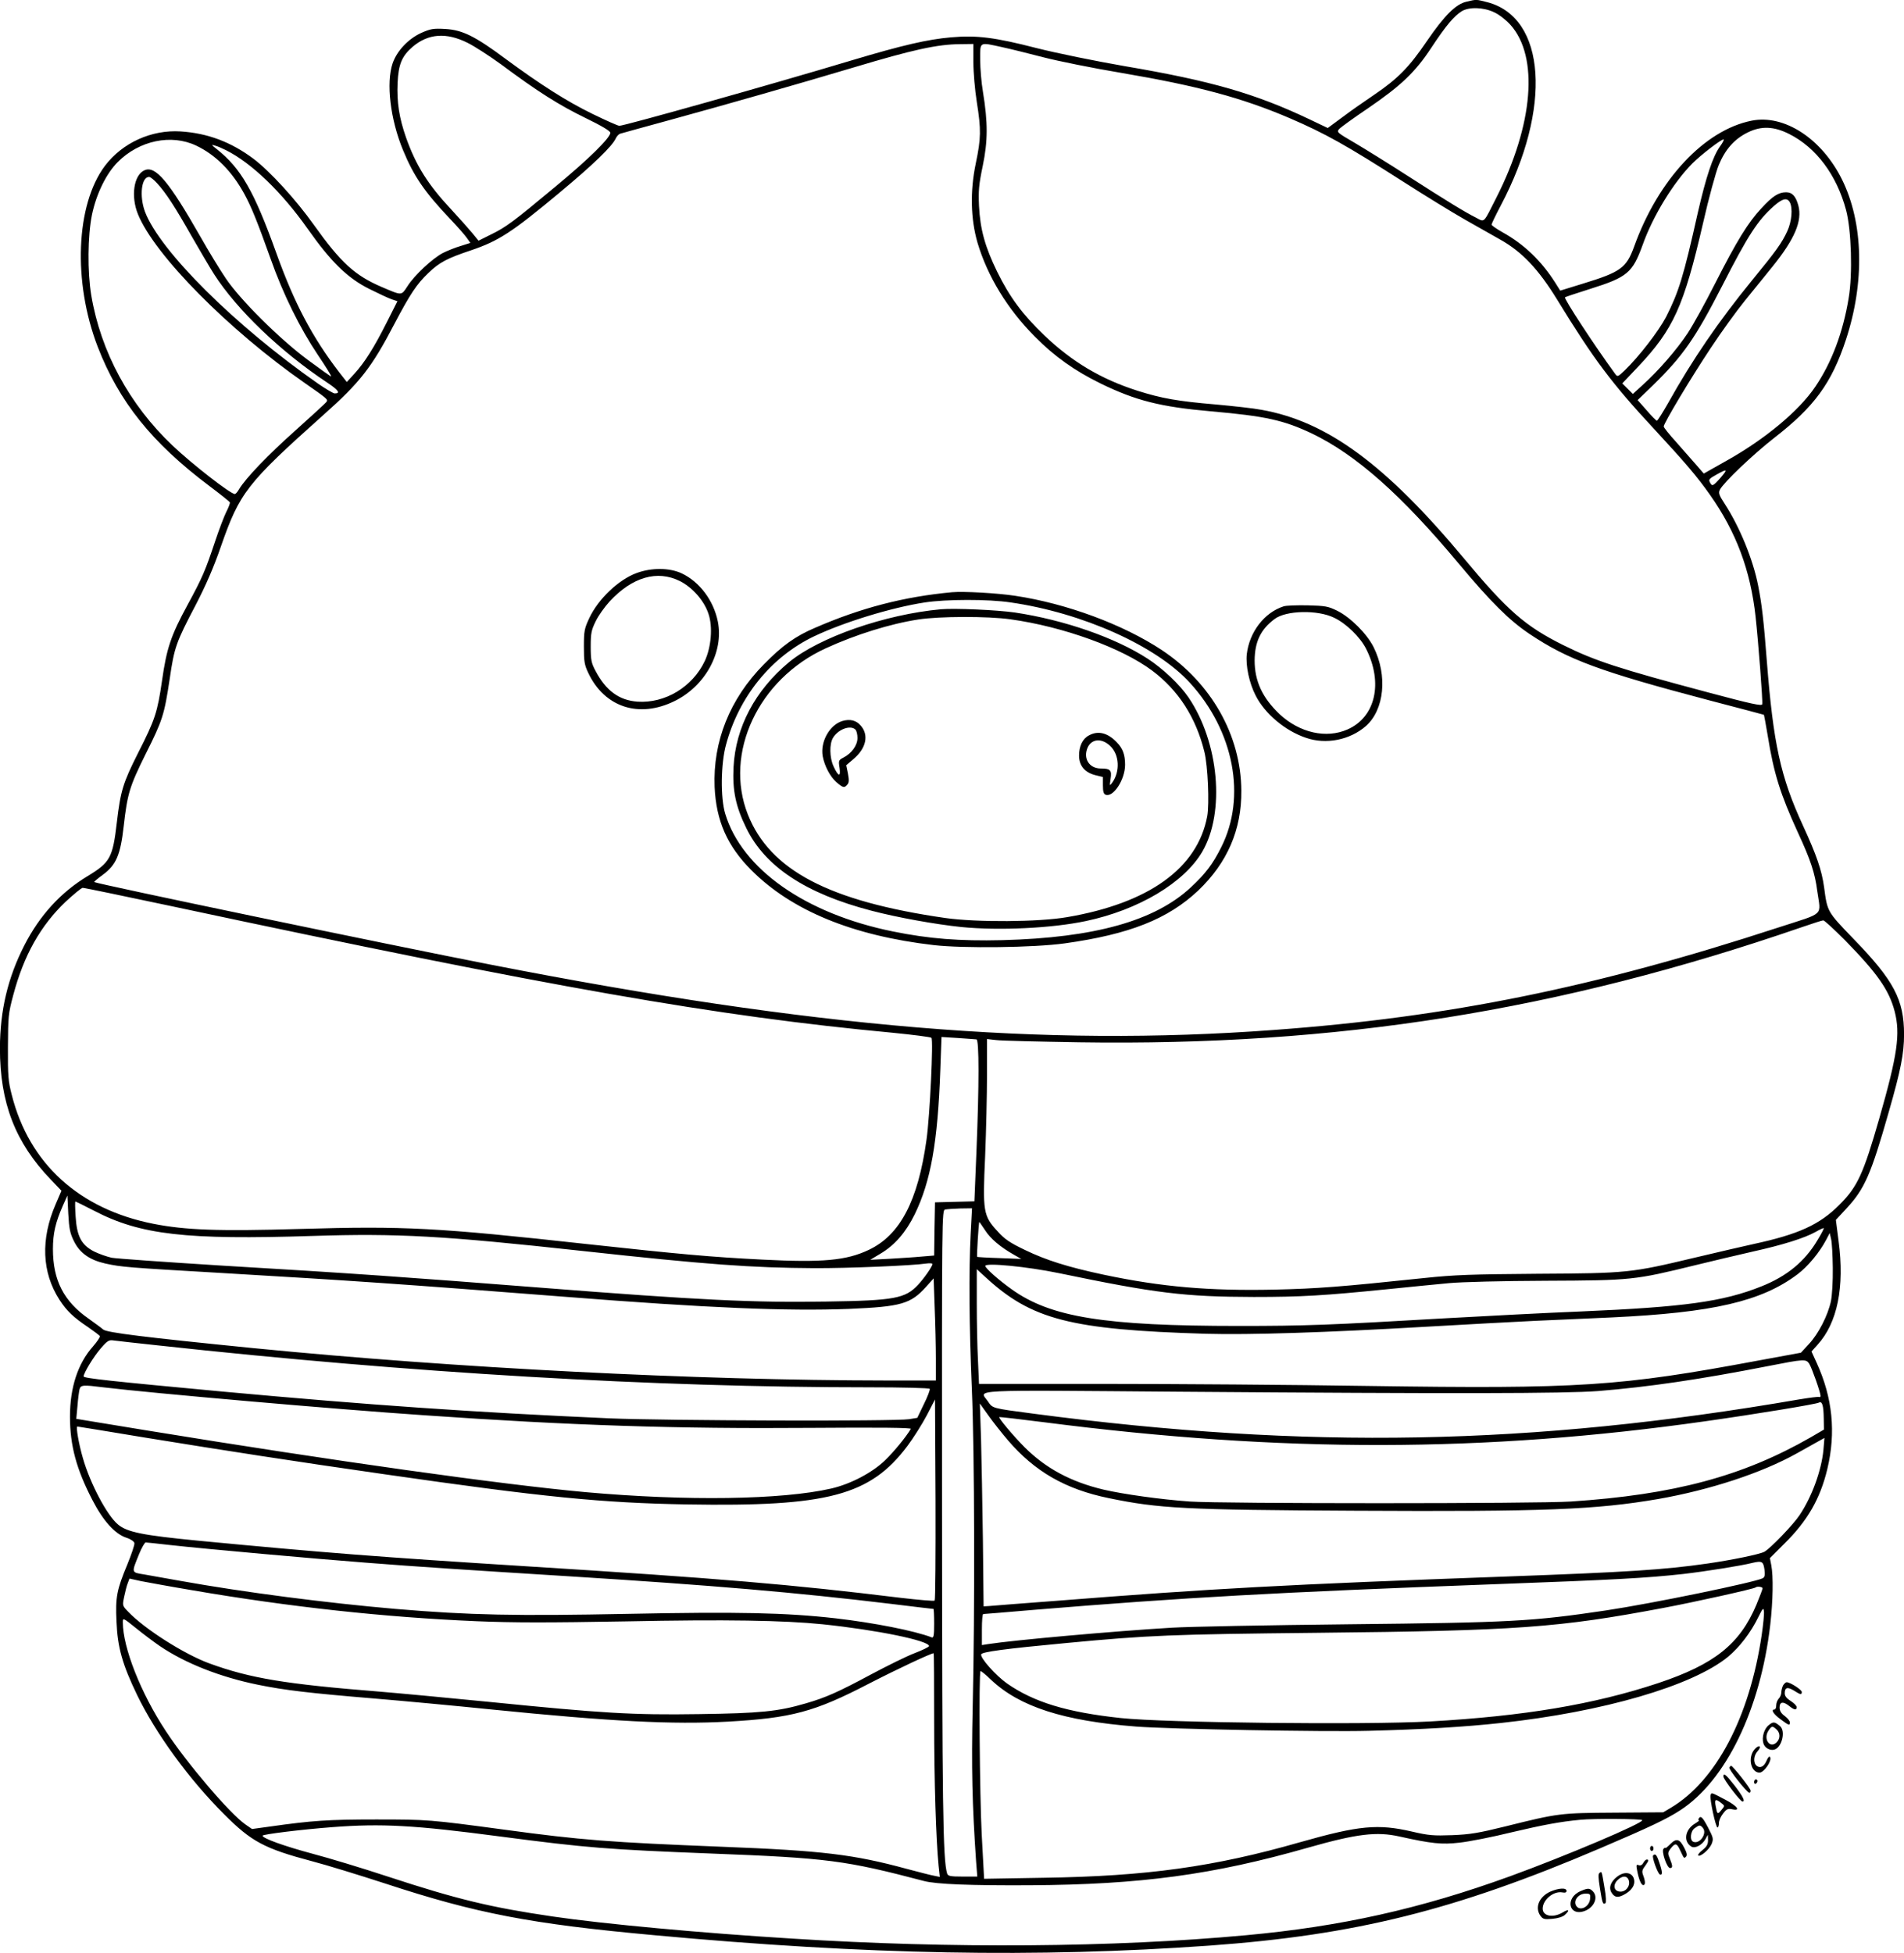 <?xml version="1.0" encoding="UTF-8"?>
<svg xmlns="http://www.w3.org/2000/svg" version="1.0" viewBox="0 0 1117.026 1145.552" preserveAspectRatio="xMidYMid meet">
  <g transform="translate(-41.947,1173.791) scale(0.1,-0.1)" fill="#000000" stroke="none">
    <path d="M9023 11728 c-62 -14 -128 -79 -233 -232 -103 -152 -171 -221 -310 -315 -52 -35 -135 -93 -183 -129 l-88 -65 -107 51 c-320 152 -579 226 -1085 312 -172 30 -394 75 -517 106 -245 63 -350 76 -500 63 -139 -12 -285 -46 -580 -134 -479 -144 -1337 -385 -1367 -385 -8 0 -78 31 -156 69 -154 75 -307 173 -512 324 -179 133 -252 169 -353 175 -71 4 -86 1 -141 -23 -76 -35 -142 -104 -168 -178 -39 -115 -14 -329 61 -510 63 -153 127 -246 275 -402 42 -44 86 -94 98 -111 l22 -31 -57 -18 c-31 -9 -78 -28 -104 -41 -60 -31 -167 -130 -208 -195 -37 -56 -30 -56 -150 -5 -159 68 -241 143 -400 366 -103 145 -257 314 -354 387 -131 98 -269 150 -427 160 -171 11 -342 -67 -444 -202 -171 -228 -189 -681 -42 -1062 125 -322 317 -562 655 -816 64 -48 118 -91 120 -96 2 -5 -8 -31 -22 -58 -13 -27 -42 -103 -64 -169 -58 -174 -75 -214 -162 -374 -98 -180 -123 -255 -150 -445 -27 -185 -40 -227 -140 -423 -89 -177 -103 -222 -125 -408 -24 -207 -39 -235 -171 -315 -158 -95 -282 -231 -372 -407 -97 -190 -142 -381 -143 -602 0 -322 90 -554 298 -771 l63 -66 -34 -79 c-89 -205 -81 -400 22 -560 42 -65 81 -103 171 -163 33 -23 62 -45 66 -50 3 -6 -15 -32 -39 -60 -90 -101 -136 -242 -136 -413 0 -170 38 -309 132 -490 63 -122 132 -198 198 -220 26 -8 46 -22 48 -32 2 -9 -17 -65 -41 -124 -62 -149 -71 -192 -64 -336 6 -152 35 -253 121 -431 110 -227 305 -495 511 -700 159 -160 236 -201 515 -275 85 -22 279 -82 430 -131 533 -175 853 -237 1580 -303 1243 -115 2241 -133 3255 -61 856 62 1439 207 2290 570 295 126 392 172 472 224 267 173 470 590 528 1087 16 140 19 285 6 351 l-8 41 84 84 c137 135 211 264 253 439 51 214 31 417 -62 621 l-31 68 35 39 c117 128 160 339 124 609 l-16 124 64 69 c105 114 142 198 246 563 71 247 90 344 90 456 0 204 -60 317 -297 561 -154 160 -153 158 -172 302 -14 101 -44 188 -124 362 -132 286 -174 481 -212 965 -18 234 -29 332 -51 443 -30 153 -108 343 -194 476 -37 57 -40 67 -30 87 24 44 194 206 318 303 235 182 337 321 421 576 111 337 103 685 -23 940 -119 240 -339 383 -530 345 -277 -55 -549 -346 -690 -740 -45 -123 -78 -148 -297 -215 l-136 -42 -29 46 c-81 128 -183 226 -309 296 -36 20 -65 41 -65 45 0 5 24 55 54 112 302 572 266 1103 -79 1193 -66 17 -63 17 -122 3z m162 -62 c29 -13 70 -45 96 -74 167 -186 135 -584 -82 -1012 -79 -156 -68 -146 -120 -119 -66 33 -172 98 -399 244 -113 73 -254 160 -313 195 -103 60 -107 63 -91 81 9 10 85 65 168 121 196 134 279 213 374 358 84 127 132 184 177 212 43 26 127 24 190 -6z m-6023 -179 c41 -20 130 -78 199 -128 212 -158 339 -238 491 -312 99 -48 147 -77 148 -88 0 -29 -125 -153 -321 -315 -251 -209 -290 -238 -378 -281 l-74 -37 -36 44 c-20 24 -76 87 -124 139 -137 146 -207 258 -265 421 -41 117 -55 209 -50 321 5 110 25 158 89 213 91 77 197 85 321 23z m2968 -114 c0 -60 9 -164 20 -233 26 -164 25 -213 -6 -361 -34 -163 -30 -325 10 -464 59 -198 175 -389 337 -552 116 -117 232 -199 384 -274 207 -101 353 -138 650 -164 320 -28 426 -52 591 -130 260 -125 525 -360 863 -765 188 -225 295 -331 414 -411 226 -151 412 -220 1057 -390 173 -45 316 -83 318 -84 1 -1 11 -56 22 -121 36 -224 74 -344 177 -569 75 -162 100 -237 114 -345 21 -149 48 -123 -226 -212 -1077 -352 -1935 -527 -2965 -602 -1350 -100 -2698 13 -4590 383 -615 120 -2318 475 -2328 485 -1 2 21 21 50 42 79 58 104 116 123 284 22 194 35 235 129 425 100 199 109 229 141 440 27 186 37 214 153 435 59 114 105 219 147 341 111 318 151 370 602 773 215 191 283 278 418 537 91 173 130 231 197 295 65 63 111 87 252 134 162 55 240 106 516 336 201 167 311 274 332 320 6 13 18 26 27 28 9 3 141 39 294 81 318 87 763 214 1077 308 344 103 487 135 623 136 l77 1 0 -107z m170 88 c47 -10 155 -37 240 -59 85 -22 292 -64 460 -92 446 -76 704 -145 985 -265 209 -90 331 -158 670 -375 127 -81 286 -179 355 -218 69 -39 163 -92 210 -119 129 -72 225 -174 335 -353 215 -351 320 -491 570 -760 182 -197 251 -277 328 -387 152 -216 236 -440 266 -713 16 -146 43 -497 39 -513 -2 -12 -66 2 -313 68 -533 142 -668 186 -857 280 -219 109 -325 201 -578 505 -462 554 -805 806 -1190 874 -47 9 -166 22 -265 31 -226 19 -321 36 -463 81 -213 68 -384 170 -545 324 -128 122 -205 226 -278 375 -71 146 -99 247 -106 385 -4 89 -1 125 22 235 30 145 31 252 1 435 -9 52 -16 137 -16 188 0 108 -8 103 130 73z m4616 -509 c159 -80 279 -241 334 -447 31 -117 39 -375 15 -516 -33 -201 -100 -379 -196 -520 -95 -141 -294 -307 -521 -434 l-133 -75 -45 52 c-25 29 -78 88 -117 133 -40 44 -73 85 -73 91 0 19 160 286 275 459 62 94 153 220 202 280 49 61 122 151 162 200 129 160 175 267 151 357 -15 55 -36 78 -72 78 -44 0 -79 -22 -145 -94 -78 -83 -145 -192 -272 -442 -56 -111 -128 -241 -160 -290 -64 -97 -172 -221 -264 -304 l-58 -53 -31 31 -31 31 92 97 c208 220 269 354 382 844 33 146 75 299 92 340 38 92 93 154 172 192 78 38 152 35 241 -10z m-9346 -68 c114 -54 210 -150 283 -284 41 -75 77 -164 154 -380 73 -207 172 -407 276 -562 48 -71 83 -128 79 -128 -4 0 -65 44 -137 97 -166 123 -397 353 -481 478 -34 50 -101 160 -149 245 -186 326 -264 418 -328 389 -63 -28 -81 -153 -38 -258 97 -239 532 -679 980 -991 128 -89 135 -95 127 -108 -4 -7 -86 -82 -182 -168 -164 -146 -294 -282 -332 -346 -9 -16 -20 -28 -25 -28 -25 0 -250 175 -365 284 -254 241 -421 550 -477 881 -23 138 -21 351 4 473 26 124 84 242 152 310 126 126 313 165 459 96z m8941 -4 c-43 -59 -83 -181 -131 -390 -84 -376 -112 -465 -186 -611 -44 -84 -159 -233 -243 -314 -40 -38 -42 -39 -56 -20 -122 167 -302 442 -294 449 2 2 70 25 150 50 216 68 246 94 305 256 60 170 182 369 293 480 50 50 167 140 182 140 5 0 -4 -18 -20 -40z m-8766 -23 c149 -74 328 -246 480 -462 137 -194 233 -288 361 -352 54 -27 114 -55 132 -61 l33 -11 -62 -123 c-73 -145 -129 -235 -190 -302 l-45 -49 -46 59 c-157 205 -262 403 -368 699 -130 362 -207 496 -350 609 -31 24 -32 27 -10 20 14 -3 43 -16 65 -27z m-403 -195 c52 -57 105 -139 203 -312 49 -85 107 -184 130 -220 134 -209 391 -455 662 -635 68 -45 82 -65 46 -65 -8 0 -52 26 -97 57 -487 340 -929 779 -1016 1009 -34 92 -21 204 24 204 8 0 29 -17 48 -38z m9578 -111 c18 -35 11 -113 -15 -169 -33 -71 -63 -113 -208 -290 -195 -239 -348 -462 -492 -720 -32 -56 -61 -102 -65 -102 -4 0 -31 27 -60 61 l-53 60 90 87 c176 172 248 275 406 583 151 296 209 385 303 468 51 45 78 51 94 22z m-406 -1615 c-45 -51 -50 -53 -63 -27 -9 15 -3 22 37 44 66 37 70 34 26 -17z m-9082 -2515 c2241 -478 3188 -644 4223 -741 121 -12 224 -25 229 -30 12 -12 -9 -456 -29 -598 -50 -359 -155 -559 -339 -646 -131 -62 -269 -75 -621 -57 -302 15 -488 32 -1030 91 -881 97 -1073 107 -1684 89 -481 -14 -672 -7 -861 30 -436 86 -730 353 -832 758 -20 77 -23 113 -22 278 1 179 2 197 31 305 62 234 160 408 308 549 48 44 92 81 100 81 8 0 245 -49 527 -109z m9811 -198 c190 -194 259 -292 292 -418 34 -132 17 -253 -90 -627 -94 -327 -128 -402 -235 -508 -115 -116 -240 -173 -505 -230 -55 -12 -210 -48 -345 -80 -373 -89 -392 -91 -920 -94 -387 -3 -486 -6 -665 -25 -495 -52 -624 -62 -880 -68 -384 -8 -661 16 -998 87 -212 45 -341 86 -463 145 -90 43 -121 64 -162 110 -84 91 -88 115 -73 440 6 149 11 364 11 479 l0 209 53 -6 c28 -4 248 -9 487 -13 1513 -23 2815 184 4240 675 63 22 120 40 126 40 6 1 63 -52 127 -116z m-5095 -582 c16 -1 16 -267 0 -658 l-12 -292 -115 -3 -116 -3 -3 -156 -2 -156 -73 -6 c-39 -4 -124 -9 -187 -13 l-115 -6 60 36 c84 50 149 125 201 231 94 193 135 423 150 845 l7 195 96 -6 c53 -4 102 -7 109 -8z m-5295 -1183 c34 -70 92 -111 185 -132 97 -21 125 -23 692 -56 763 -45 1015 -62 2005 -139 838 -66 1303 -85 1665 -71 307 13 362 29 453 130 l44 49 6 -172 c4 -95 7 -229 7 -299 l0 -128 -287 0 c-1124 1 -2534 73 -3718 190 -642 64 -859 91 -880 109 -11 10 -50 38 -86 64 -145 101 -209 225 -209 408 0 91 15 156 58 254 l27 60 5 -106 c5 -88 10 -115 33 -161z m118 178 c272 -142 539 -172 1284 -148 497 16 765 1 1580 -88 731 -80 994 -99 1360 -101 201 -1 578 15 658 27 20 3 37 2 37 -3 0 -13 -49 -84 -84 -121 -75 -81 -138 -93 -537 -99 -430 -7 -740 8 -1684 82 -781 61 -1085 83 -1880 130 -319 20 -602 40 -630 45 -27 6 -74 22 -104 37 -74 38 -101 89 -108 207 -3 48 -4 86 -1 86 2 0 51 -24 109 -54z m5143 -138 c-11 -217 -9 -531 7 -908 16 -371 18 -1304 5 -1865 -8 -356 -3 -571 20 -907 l7 -88 -86 0 c-73 0 -86 3 -91 18 -25 81 -29 404 -30 2104 -1 1780 -1 1787 19 1791 11 2 51 5 88 6 l69 1 -8 -152z m85 23 c31 -49 90 -99 170 -144 l42 -24 -128 5 c-70 2 -129 6 -131 7 -3 3 9 205 13 205 1 0 16 -22 34 -49z m4883 -58 c-74 -125 -180 -212 -329 -271 -225 -90 -453 -121 -1058 -147 -203 -8 -561 -27 -795 -40 -686 -40 -825 -45 -1212 -45 -789 0 -1104 51 -1332 214 -79 56 -156 125 -156 138 0 20 246 -4 430 -42 573 -119 739 -139 1145 -140 282 0 412 8 780 45 132 13 296 30 365 36 72 7 315 13 570 14 503 2 519 4 874 91 98 24 250 60 338 80 176 39 304 79 370 116 24 14 45 23 47 22 2 -2 -14 -34 -37 -71z m90 -163 c1 -78 -4 -160 -11 -195 -18 -84 -73 -191 -129 -251 l-47 -51 -250 -46 c-814 -152 -1049 -167 -2289 -149 -441 7 -1134 12 -1542 12 l-741 0 -6 137 c-4 75 -7 226 -7 336 l0 200 48 -44 c272 -252 500 -311 1297 -335 256 -7 699 7 1285 41 228 13 519 29 645 35 127 5 329 15 450 20 594 28 879 94 1090 253 61 46 129 128 168 202 l21 40 8 -35 c5 -19 9 -96 10 -170z m-9827 -454 c1483 -162 2911 -246 4177 -246 191 0 349 -4 352 -9 3 -4 -12 -45 -34 -89 l-39 -81 -48 -8 c-78 -13 -1437 -9 -1758 5 -790 35 -1410 78 -2270 157 -654 61 -815 78 -815 89 1 21 59 117 102 166 37 43 47 49 73 45 17 -2 134 -16 260 -29z m9689 -108 c15 -24 66 -168 66 -188 0 -6 -3 -9 -7 -7 -5 3 -57 -4 -118 -14 -1573 -271 -2888 -295 -4490 -84 -251 33 -241 31 -270 73 -48 71 -148 66 1133 56 1599 -12 2252 -11 2447 4 297 24 602 69 995 146 214 42 225 43 244 14z m-10009 -138 c282 -34 1351 -128 1885 -164 863 -60 1479 -80 2262 -74 417 3 595 1 591 -6 -28 -47 -97 -132 -151 -184 -75 -73 -203 -140 -317 -166 -290 -66 -847 -74 -1440 -21 -486 44 -1471 182 -2574 362 l-414 68 7 75 c3 41 9 85 12 98 7 26 20 27 139 12z m4878 -1251 c-5 -4 -93 4 -198 16 -645 79 -1061 114 -2195 185 -874 55 -1192 80 -1925 150 -329 32 -420 50 -474 96 -64 53 -163 241 -205 388 -24 81 -42 186 -33 186 2 0 182 -29 398 -65 487 -79 860 -137 1404 -215 937 -135 1275 -168 1775 -177 827 -14 1075 52 1294 344 35 47 86 128 113 179 l48 93 3 -587 c1 -322 -1 -589 -5 -593z m5216 1064 l1 -61 -77 -45 c-399 -229 -803 -337 -1408 -377 -200 -13 -2049 -13 -2235 0 -170 12 -391 43 -507 70 -189 45 -336 123 -461 247 -65 65 -156 173 -150 178 2 2 120 -12 263 -30 1397 -180 2586 -178 3880 6 304 43 648 100 665 109 20 11 28 -16 29 -97z m-4786 -124 c157 -183 337 -287 591 -339 295 -61 446 -69 1446 -74 1116 -6 1412 6 1779 69 302 53 605 152 811 267 30 17 79 44 109 61 l54 30 -6 -71 c-12 -121 -67 -273 -140 -382 -37 -56 -173 -197 -207 -215 -29 -15 -190 -48 -335 -69 -251 -36 -463 -50 -1180 -76 -1298 -47 -1728 -71 -2620 -141 -209 -16 -395 -30 -412 -32 l-33 -2 -4 385 c-3 212 -8 480 -11 595 l-7 210 50 -70 c27 -38 79 -104 115 -146z m-4918 -614 c207 -23 866 -82 1155 -104 307 -24 540 -39 1210 -81 813 -51 1307 -93 1864 -160 136 -17 250 -30 252 -30 2 0 4 -39 4 -86 0 -69 -3 -85 -14 -81 -101 39 -340 86 -565 112 -292 33 -575 39 -1216 26 -662 -13 -925 -8 -1365 29 -404 35 -886 97 -1265 165 -77 14 -171 30 -208 37 -79 13 -77 7 -31 121 15 37 33 67 38 67 6 0 70 -7 141 -15z m9356 -143 c4 -33 2 -45 -10 -52 -47 -24 -647 -148 -921 -189 -430 -64 -554 -71 -1510 -81 -470 -5 -936 -14 -1035 -20 -338 -20 -928 -73 -1077 -96 l-38 -6 0 91 c0 50 3 91 8 91 4 0 140 11 302 25 877 72 1409 102 2700 150 704 26 888 36 1105 60 129 15 338 48 405 65 56 13 64 9 71 -38z m-9226 -122 c577 -99 1131 -159 1670 -182 215 -9 420 -9 875 -1 590 12 929 6 1155 -17 318 -33 625 -96 625 -128 0 -5 -39 -24 -86 -42 -47 -18 -160 -74 -252 -123 -194 -104 -267 -137 -385 -171 -164 -48 -268 -58 -627 -63 -391 -6 -566 5 -1234 72 -243 24 -531 51 -641 60 -551 44 -757 78 -996 165 -146 53 -380 201 -478 304 -34 35 -34 35 -23 88 6 29 15 65 21 79 l10 27 68 -15 c37 -7 172 -32 298 -53z m9215 11 c0 -5 -16 -48 -36 -96 -97 -231 -246 -350 -576 -460 -376 -125 -788 -194 -1338 -225 -377 -21 -1556 -8 -1816 20 -316 34 -509 93 -667 203 -66 47 -159 151 -151 171 6 14 136 32 499 66 488 46 614 51 1475 60 1169 12 1414 30 2029 146 181 34 532 112 540 120 8 8 41 4 41 -5z m-5 -273 c-71 -483 -268 -857 -534 -1015 l-44 -26 -286 -2 c-318 -2 -328 -3 -641 -81 -154 -38 -206 -47 -310 -51 -110 -4 -138 -2 -237 21 -199 46 -310 36 -655 -62 -505 -145 -903 -200 -1504 -209 l-351 -6 -14 259 c-12 230 -18 949 -7 959 2 3 30 -20 61 -50 168 -159 427 -242 852 -275 193 -15 1106 -32 1365 -25 314 8 565 23 775 46 599 65 1123 217 1332 388 68 56 135 144 179 235 26 52 29 55 32 32 2 -15 -4 -77 -13 -138z m-9399 -65 c150 -102 356 -183 578 -228 157 -32 303 -49 676 -80 168 -14 481 -43 695 -65 696 -70 1061 -89 1386 -71 372 21 507 57 823 221 169 87 367 180 383 180 2 0 3 -177 3 -392 0 -366 11 -702 26 -855 l7 -65 -34 7 c-19 3 -90 22 -159 40 -313 85 -494 107 -1086 130 -655 26 -826 39 -1274 100 -439 59 -451 60 -755 60 -282 0 -378 -7 -618 -41 l-109 -15 -39 27 c-91 63 -344 360 -467 548 -147 223 -252 490 -252 638 0 27 1 27 79 -36 43 -35 105 -81 137 -103z m8698 -1022 c10 -16 -448 -210 -775 -329 -526 -191 -993 -295 -1549 -346 -777 -72 -1732 -79 -2660 -20 -538 33 -1110 86 -1409 130 -362 53 -561 101 -966 234 -148 49 -347 109 -442 134 -164 44 -293 90 -293 106 0 8 226 36 410 50 289 22 478 12 985 -55 510 -67 629 -76 1240 -100 679 -26 785 -40 1245 -161 71 -19 275 -27 625 -25 644 4 1071 61 1630 221 285 81 401 95 535 65 189 -42 248 -48 352 -36 56 6 194 33 307 61 183 43 283 62 401 73 79 8 359 6 364 -2z M4153 8376 c-105 -39 -223 -151 -276 -263 -29 -62 -32 -76 -32 -168 0 -87 3 -107 26 -155 95 -201 297 -267 505 -165 181 88 290 288 255 466 -25 125 -108 235 -213 284 -71 33 -177 34 -265 1z m256 -47 c73 -37 142 -115 167 -192 26 -77 16 -196 -22 -277 -72 -152 -233 -249 -395 -238 -108 8 -185 65 -246 181 -24 45 -28 63 -28 142 0 79 4 97 29 148 15 32 52 84 82 117 133 143 279 186 413 119z M6005 8264 c-280 -26 -533 -91 -802 -208 -118 -50 -194 -105 -303 -216 -199 -202 -299 -452 -288 -719 9 -198 74 -346 216 -488 238 -238 595 -384 1069 -439 175 -20 587 -15 768 10 381 53 607 143 784 310 171 163 255 357 253 586 -2 324 -176 632 -467 825 -227 150 -559 273 -860 318 -105 16 -302 27 -370 21z m344 -60 c422 -61 854 -255 1051 -471 259 -283 333 -670 184 -965 -49 -98 -91 -154 -178 -235 -211 -197 -565 -296 -1106 -310 -253 -6 -430 8 -642 51 -513 104 -886 366 -984 691 -28 92 -26 293 5 405 76 282 265 515 516 635 174 83 454 169 650 199 124 19 373 20 504 0z M5940 8164 c-329 -30 -715 -165 -891 -310 -199 -165 -314 -382 -326 -615 -7 -137 12 -231 75 -359 110 -226 349 -384 733 -484 152 -40 375 -80 528 -96 223 -22 533 -7 731 35 308 65 576 224 683 407 135 231 98 642 -81 905 -52 76 -150 169 -241 228 -190 123 -490 227 -778 270 -104 15 -352 26 -433 19z m408 -59 c310 -43 654 -168 831 -301 154 -115 257 -276 306 -475 21 -82 30 -307 17 -379 -57 -305 -342 -510 -822 -592 -166 -29 -532 -31 -715 -5 -682 98 -1028 280 -1158 607 -142 360 61 794 457 975 174 80 379 144 543 169 122 19 407 20 541 1z M5363 7509 c-76 -22 -132 -122 -117 -207 11 -58 43 -119 80 -152 40 -34 47 -36 65 -14 10 12 10 27 3 64 l-10 49 41 35 c77 64 94 144 42 200 -26 29 -61 37 -104 25z m75 -51 c7 -7 12 -29 12 -49 0 -43 -34 -90 -82 -115 -29 -15 -30 -18 -23 -61 8 -55 -8 -51 -36 11 -23 51 -24 129 -3 165 30 51 103 78 132 49z M6808 7424 c-37 -19 -58 -63 -58 -118 0 -59 33 -99 95 -115 l45 -11 0 -49 c0 -36 4 -51 16 -55 45 -17 114 89 114 176 0 58 -13 95 -48 131 -53 56 -110 71 -164 41z m125 -62 c54 -51 59 -150 11 -216 -15 -20 -15 -19 -9 23 8 51 -1 61 -58 61 -68 0 -105 60 -76 124 24 51 83 55 132 8z M7950 8181 c-113 -36 -201 -151 -216 -281 -7 -67 14 -168 52 -242 54 -107 173 -207 295 -248 118 -41 258 -13 352 69 108 96 128 296 45 463 -40 79 -135 174 -213 213 -55 27 -70 29 -175 32 -63 1 -126 -1 -140 -6z m297 -67 c71 -34 152 -113 187 -182 101 -200 55 -401 -109 -473 -125 -55 -280 -20 -398 89 -101 96 -147 194 -147 316 1 109 35 181 116 242 67 52 254 56 351 8z M10880 1851 c-5 -11 -10 -29 -10 -41 0 -12 -7 -28 -15 -36 -8 -9 -15 -26 -15 -40 0 -13 -4 -24 -10 -24 -23 0 -6 -27 35 -57 50 -37 55 -39 55 -18 0 8 -13 24 -30 37 -21 15 -30 30 -30 50 0 34 21 37 57 8 30 -24 43 -25 43 -6 0 8 -16 24 -35 36 -24 15 -35 29 -35 45 0 35 16 39 54 16 39 -25 46 -26 46 -8 0 13 -68 57 -89 57 -5 0 -15 -9 -21 -19z M10797 1619 c-28 -21 -43 -73 -32 -108 8 -27 40 -44 65 -36 44 14 66 108 33 137 -32 27 -40 28 -66 7z m45 -26 c23 -21 23 -55 -1 -77 -39 -36 -78 21 -47 69 19 30 24 30 48 8z M10711 1474 c-39 -49 -19 -134 31 -134 27 0 75 71 62 91 -4 7 -12 -1 -20 -20 -15 -36 -38 -48 -59 -31 -21 18 -18 60 6 86 12 13 16 24 11 28 -6 3 -20 -6 -31 -20z M10565 1370 c-6 -9 98 -141 116 -148 5 -2 9 3 9 12 0 13 -105 146 -115 146 -2 0 -7 -5 -10 -10z M10530 1317 c0 -16 100 -147 112 -147 18 0 3 30 -47 95 -50 64 -65 76 -65 52z M10710 1284 c0 -8 5 -12 10 -9 6 3 10 10 10 16 0 5 -4 9 -10 9 -5 0 -10 -7 -10 -16z M10455 1208 c-7 -19 31 -194 41 -190 5 2 8 13 8 25 -1 12 9 37 23 55 21 28 29 32 54 27 53 -12 32 18 -38 55 -86 45 -82 44 -88 28z m62 -46 c22 -17 22 -17 2 -41 -23 -28 -25 -27 -34 22 -8 41 -1 45 32 19z M10385 1070 c-3 -5 -3 -10 2 -10 4 0 -7 -9 -25 -20 -57 -35 -68 -104 -20 -134 22 -13 64 9 83 44 l14 25 1 -32 c0 -24 -8 -38 -32 -57 -18 -14 -29 -28 -26 -32 12 -11 65 34 79 67 12 30 10 37 -20 95 -33 63 -44 74 -56 54z m25 -55 c26 -32 -18 -96 -56 -81 -23 9 -17 63 8 80 28 20 32 20 48 1z M10219 921 c-16 -16 -29 -27 -29 -23 0 3 -5 1 -11 -5 -14 -14 20 -113 38 -113 17 0 16 13 -1 55 -13 31 -13 36 5 60 27 34 36 32 56 -12 23 -49 22 -48 34 -36 8 8 5 22 -10 51 -27 53 -46 59 -82 23z M10100 895 c0 -8 5 -15 10 -15 6 0 10 7 10 15 0 8 -4 15 -10 15 -5 0 -10 -7 -10 -15z M10118 854 c-9 -8 27 -107 40 -112 16 -5 15 16 -4 71 -15 45 -23 54 -36 41z M10060 810 c-6 -12 -16 -17 -27 -13 -14 5 -15 1 -9 -31 10 -53 24 -86 36 -86 13 0 13 21 0 56 -9 23 -7 33 10 55 22 31 25 39 10 39 -5 0 -14 -9 -20 -20z M9804 752 c-9 -5 -8 -29 2 -91 14 -88 17 -96 32 -87 5 3 4 39 -5 88 -17 103 -16 99 -29 90z M9906 729 c-39 -31 -50 -66 -31 -95 19 -29 40 -30 83 -4 43 26 59 62 44 95 -15 32 -58 34 -96 4z m70 -24 c8 -34 -21 -67 -55 -63 -34 4 -40 39 -12 67 29 29 59 27 67 -4z M9513 641 c-64 -30 -90 -92 -57 -140 15 -21 23 -23 70 -19 33 3 62 12 74 23 31 28 24 37 -12 15 -56 -34 -118 -23 -118 22 0 52 64 105 116 95 16 -3 24 0 24 9 0 20 -47 17 -97 -5z M9693 645 c-96 -41 -69 -155 28 -115 54 23 76 81 43 114 -19 19 -29 19 -71 1z m55 -47 c-4 -40 -48 -68 -74 -48 -32 28 -1 80 48 80 27 0 29 -3 26 -32z"></path>
  </g>
</svg>
